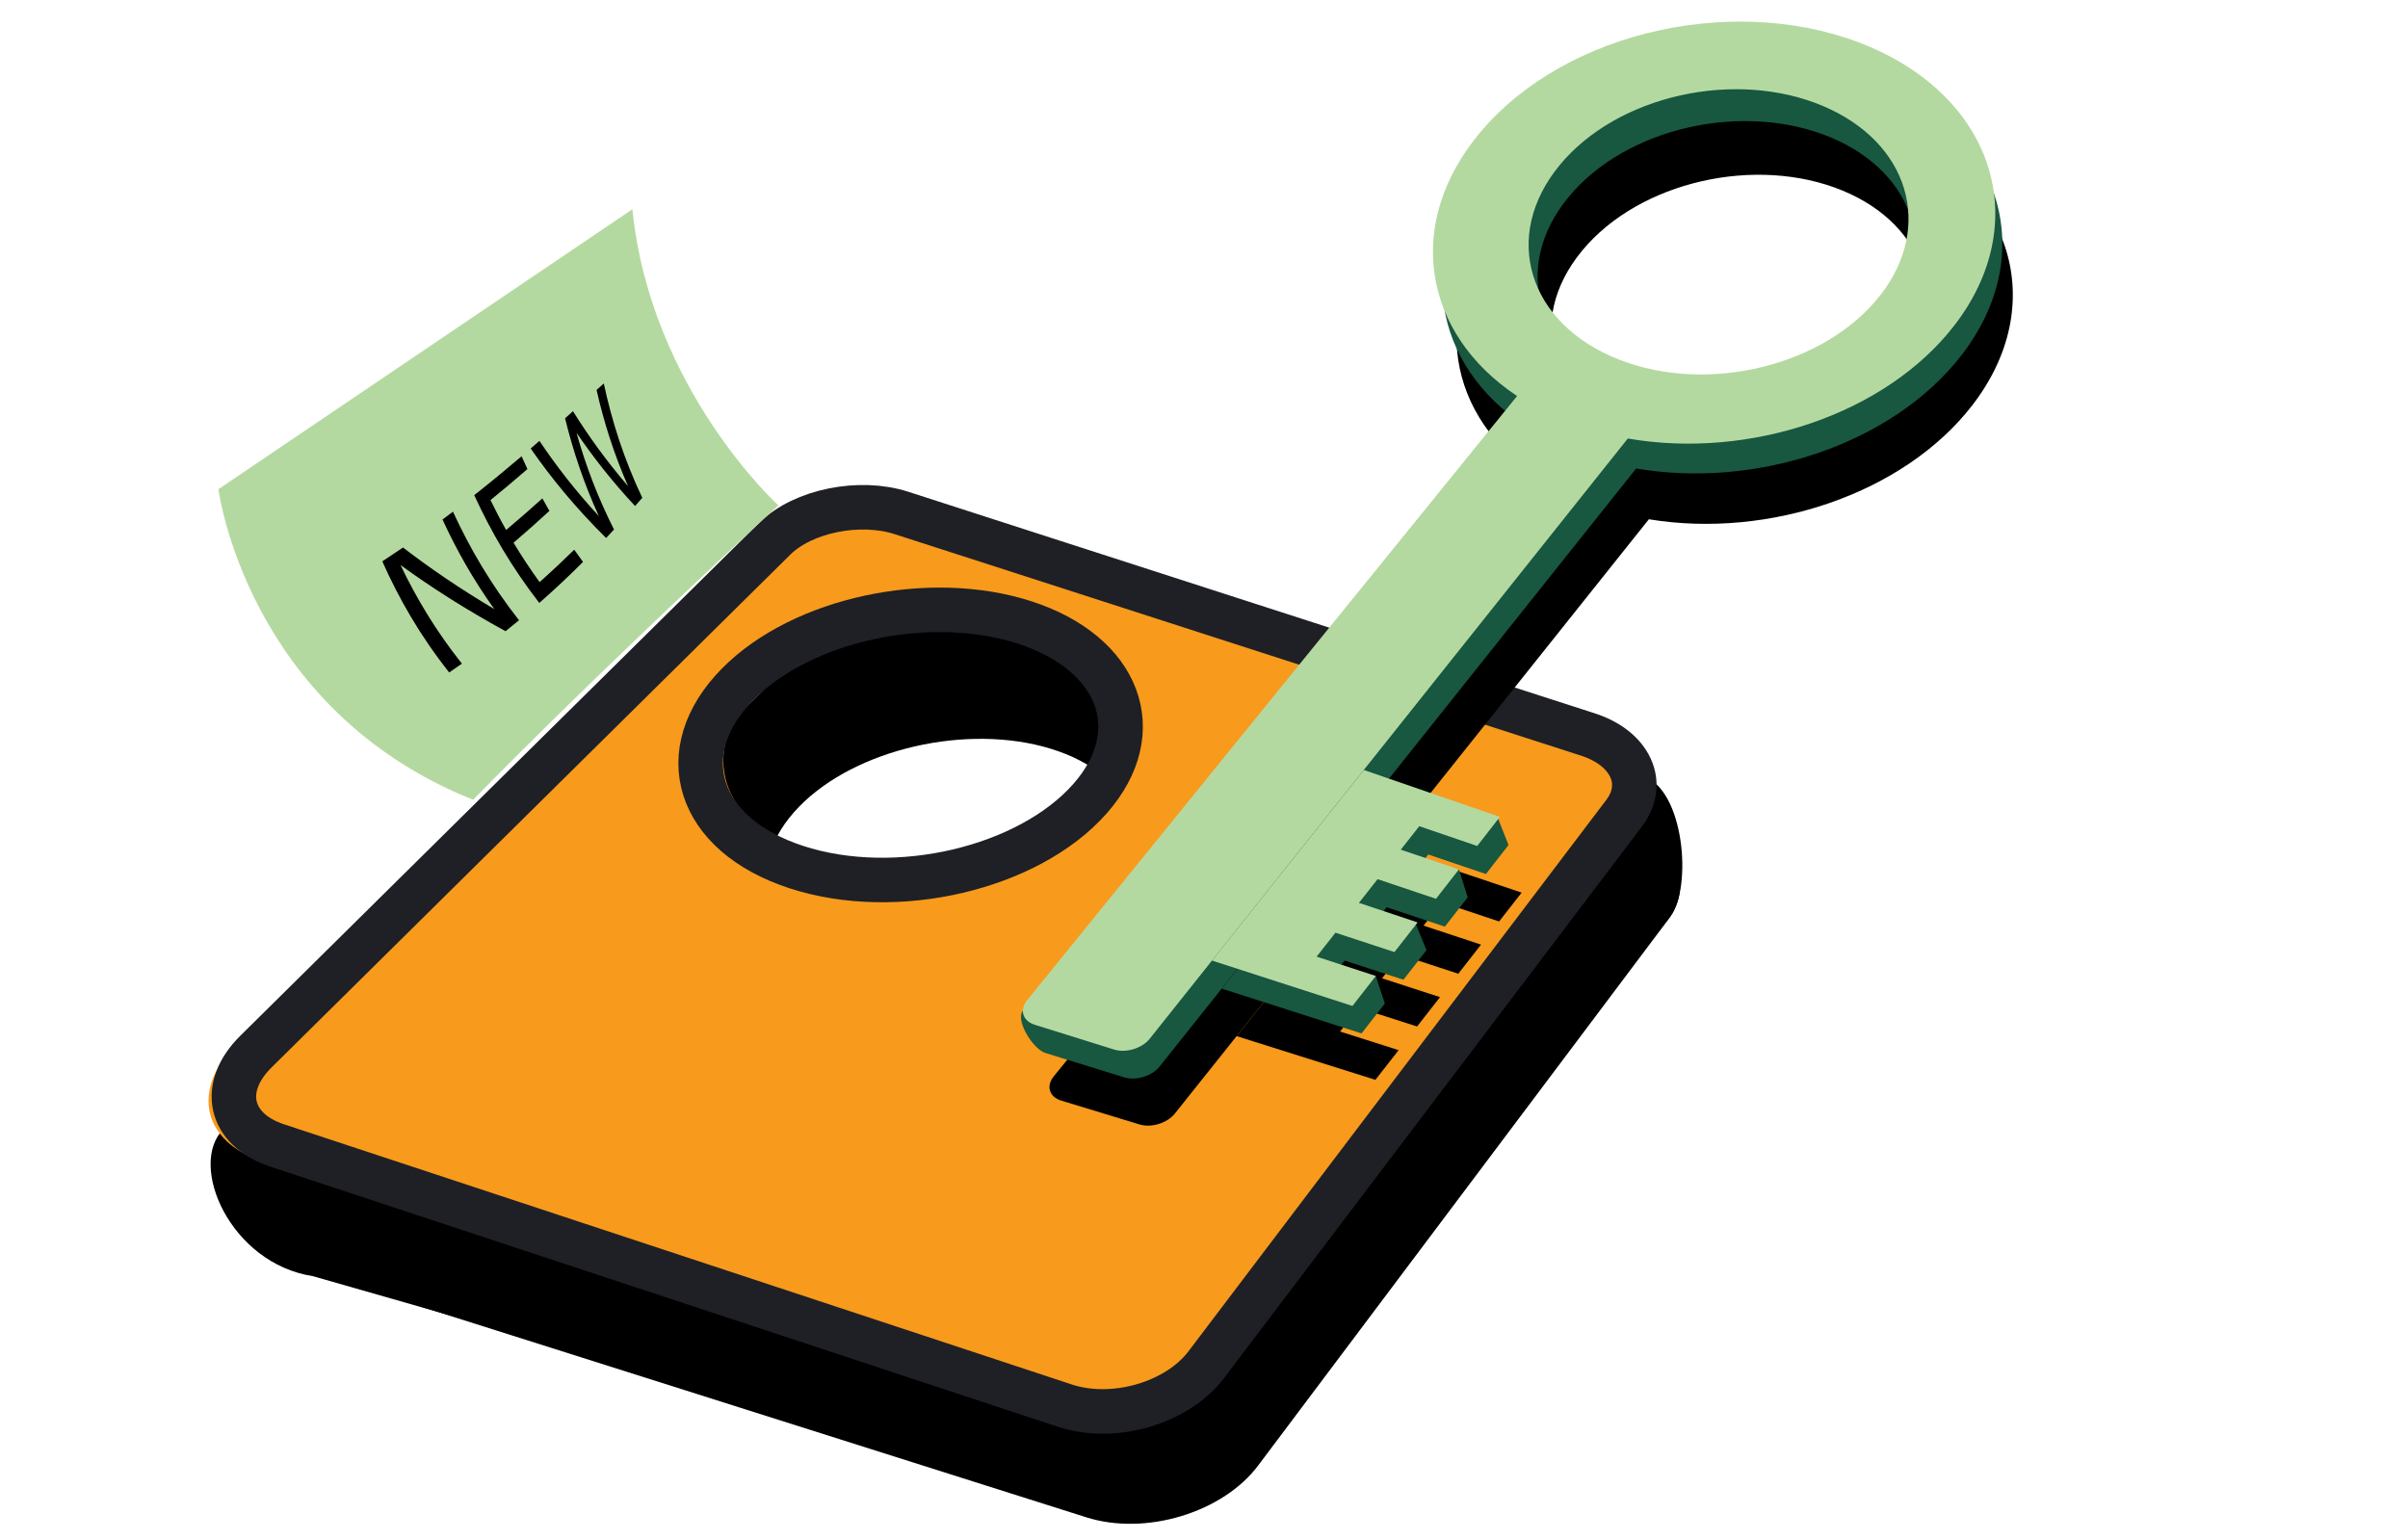 <?xml version="1.0" encoding="utf-8"?>
<!-- Generator: Adobe Illustrator 27.8.1, SVG Export Plug-In . SVG Version: 6.00 Build 0)  -->
<svg version="1.1" id="Layer_1" xmlns="http://www.w3.org/2000/svg" xmlns:xlink="http://www.w3.org/1999/xlink" x="0px" y="0px"
	 viewBox="0 0 629.68 402.65" style="enable-background:new 0 0 629.68 402.65;" xml:space="preserve">
<style type="text/css">
	.st0{fill-rule:evenodd;clip-rule:evenodd;}
	.st1{fill-rule:evenodd;clip-rule:evenodd;fill:#F89A1C;}
	.st2{fill:none;stroke:#1E2025;stroke-width:11.64;}
	.st3{fill:#185740;}
	.st4{fill:#B4D9A0;}
</style>
<g>
	<g>
		<g>
			<path class="st0" d="M249.29,162.22l175.41,53.8c13.42,4.12,18.58,15.08,11.41,24.63L328.98,383.29
				c-9.22,12.28-29.4,18.43-44.88,13.53L82.02,332.82c-15.18-4.81-18-18.09-6.5-29.48l133.76-132.47
				C218.25,161.99,236.1,158.17,249.29,162.22z M289.65,235.93c-14.15,16.04-44.47,23.61-67.32,16.5
				c-22.8-7.09-28.59-25.83-13.36-41.47c14.81-15.21,44.12-21.83,65.86-15.13C296.62,202.54,303.42,220.33,289.65,235.93z"/>
			<path d="M246.34,165.23l183.25,37.7c10.86,3.48,12.99,29.09,7.17,36.81l-113.01,141.9c-7.5,9.92-23.82,14.86-36.33,10.91
				L81.8,333.74c-21.62-3.33-32.8-29.13-23.35-38.48l155.42-122.98C221.12,165.05,235.61,161.94,246.34,165.23z M219.08,255.94
				c25.6,7.97,59.55-0.55,75.32-18.54c15.29-17.44,7.63-37.25-16.64-44.72c-24.22-7.45-56.91-0.12-73.51,16.83
				C187.14,226.98,193.54,247.99,219.08,255.94z"/>
		</g>
		<g>
			<path class="st1" d="M238.75,131.11l179.02,57.76c13.67,4.41,18.95,15.71,11.68,25.38l-108.7,144.43
				c-9.36,12.44-29.9,18.46-45.69,13.24l-206.6-68.28c-15.56-5.14-18.49-18.8-6.77-30.32l136.24-133.94
				C207.04,130.39,225.25,126.75,238.75,131.11z M280.18,207.28c-14.39,16.23-45.3,23.55-68.65,15.93
				c-23.31-7.6-29.29-26.9-13.79-42.71c15.08-15.38,44.98-21.73,67.2-14.54C287.18,173.16,294.17,191.49,280.18,207.28z"/>
			<path class="st2" d="M235.74,134.15l179.51,57.94c11.11,3.59,15.37,12.77,9.43,20.61L315.41,356.92
				c-7.61,10.05-24.23,14.89-36.99,10.67L72.46,299.56c-12.57-4.15-14.99-15.19-5.55-24.53L202.6,140.88
				C209.98,133.59,224.77,130.61,235.74,134.15z M208.23,226.76c26.17,8.54,60.78,0.29,76.81-17.9
				c15.54-17.64,7.66-38.06-17.13-46.08c-24.75-8-58.1-0.97-75,16.16C175.49,196.6,182.11,218.23,208.23,226.76z"/>
		</g>
	</g>
	<g>
		<g>
			<path d="M515.69,106.06c20.3-26.23,10.76-57.89-21.6-71.48C460.94,20.67,415.6,30.5,393.1,57.37
				c-19.73,23.55-14.87,51.77,9.46,67.7L275.53,281.52c-2.04,2.51-1.15,5.36,1.98,6.31l20.49,6.24c3.08,0.94,7.22-0.35,9.21-2.84
				L431.17,135.8C462.69,140.99,497.91,129.03,515.69,106.06z M428.97,115.51c-23.58-9-30.48-31.53-15.26-49.95
				c15-18.15,45.56-25.02,68.1-15.72c22.19,9.15,28.71,30.76,14.72,48.61C482.34,116.56,452.17,124.36,428.97,115.51z"/>
		</g>
		<polygon points="392.01,240.98 397.9,233.44 383,228.43 379.22,227.16 362.73,221.62 323.37,270.97 340.39,276.33 344.29,277.56 
			359.66,282.4 365.73,274.64 350.43,269.77 355.32,263.56 370.56,268.45 376.56,260.77 361.39,255.85 366.23,249.71 381.34,254.65 
			387.28,247.04 372.25,242.07 377.04,235.99 		"/>
	</g>
	<g>
		<g>
			<path class="st3" d="M512.91,92.91c20.4-26.39,10.78-58.42-21.82-72.31c-33.38-14.23-79.03-4.51-101.66,22.52
				c-19.84,23.7-14.91,52.23,9.61,68.44L267.49,264.33c-2.06,2.54,2.68,10.06,5.83,11.03l20.64,6.39c3.1,0.96,7.27-0.32,9.27-2.83
				l124.62-156.4C459.6,127.93,495.04,116.02,512.91,92.91z M425.62,102.03c-23.75-9.21-30.73-32-15.42-50.53
				c15.09-18.26,45.84-25.05,68.55-15.55c22.34,9.36,28.93,31.21,14.87,49.18C479.36,103.35,448.99,111.09,425.62,102.03z"/>
		</g>
		<polygon class="st3" points="388.56,228.57 394.47,220.99 391.46,213.38 379.47,215.87 375.66,214.57 359.05,208.89 
			319.48,258.55 336.62,264.04 340.55,265.3 356.04,270.26 362.13,262.44 359.77,255.24 346.72,257.46 351.64,251.21 366.99,256.22 
			373.02,248.49 369.95,240.98 357.75,243.45 362.61,237.27 377.83,242.33 383.8,234.67 381.51,227.36 368.66,229.59 373.48,223.47 
					"/>
	</g>
	<g>
		<g>
			<path class="st4" d="M511.04,85.12c20.47-26.49,10.78-58.74-21.95-72.81C455.56-2.1,409.72,7.54,387.01,34.68
				c-19.91,23.79-14.93,52.51,9.7,68.89L268.58,261.58c-2.06,2.54-1.15,5.43,2.01,6.42l20.74,6.48c3.11,0.97,7.3-0.3,9.31-2.82
				l125.02-156.98C457.54,120.21,493.11,108.33,511.04,85.12z M423.4,94.05c-23.86-9.33-30.89-32.29-15.53-50.89
				c15.14-18.33,46.02-25.08,68.83-15.44c22.44,9.48,29.07,31.49,14.96,49.52C477.36,95.53,446.87,103.23,423.4,94.05z"/>
		</g>
		<polygon class="st4" points="386.28,221.24 392.21,213.63 377.14,208.44 373.32,207.12 356.64,201.37 316.94,251.21 
			334.16,256.78 338.1,258.05 353.66,263.08 359.77,255.24 344.29,250.18 349.22,243.92 364.64,248.99 370.7,241.23 355.35,236.12 
			360.23,229.92 375.51,235.05 381.51,227.36 366.3,222.21 371.13,216.07 		"/>
	</g>
	<path class="st4" d="M203.54,132.17c0,0-33.4-30.34-38.18-77.44l-108.24,73.2c0,0,7.29,57.51,66.61,81.23
		C123.73,209.16,151.81,180.03,203.54,132.17z"/>
	<g>
		<g>
			<path d="M135.72,162.21c-1.15,0.95-2.33,1.9-3.53,2.86c-10.53-5.76-19.54-11.54-27.46-17.31c4.11,8.61,9.26,17.24,16.06,25.8
				c-1.09,0.77-2.2,1.53-3.33,2.3c-7.64-9.64-13.18-19.37-17.49-29.06c1.84-1.2,3.65-2.41,5.42-3.61
				c6.98,5.36,14.82,10.73,23.87,16.1c-5.59-7.8-9.96-15.63-13.55-23.43c0.92-0.68,1.83-1.37,2.74-2.05
				C122.79,143.26,128.3,152.76,135.72,162.21z"/>
			<path d="M152.46,146.95c-3.58,3.59-7.37,7.16-11.44,10.73c-7.28-9.39-12.71-18.81-17.01-28.19c4.3-3.39,8.41-6.78,12.38-10.16
				c0.49,1.11,1,2.23,1.53,3.34c-3.12,2.71-6.33,5.42-9.66,8.12c1.27,2.6,2.62,5.21,4.09,7.81c3.28-2.75,6.42-5.5,9.47-8.26
				c0.6,1.09,1.21,2.18,1.85,3.27c-3.01,2.77-6.12,5.55-9.38,8.32c2.06,3.43,4.32,6.87,6.81,10.3c3.17-2.82,6.17-5.64,9.06-8.47
				C150.91,144.83,151.68,145.89,152.46,146.95z"/>
			<path d="M157.89,100.29c2.1,9.83,5.29,19.83,10.06,29.9c-0.62,0.72-1.25,1.44-1.88,2.15c-5.99-6.42-10.99-12.82-15.32-19.17
				c2.35,8.38,5.52,16.84,9.81,25.31c-0.68,0.74-1.37,1.48-2.06,2.22c-7.95-7.84-14.34-15.65-19.73-23.41
				c0.77-0.66,1.53-1.33,2.29-1.99c4.38,6.53,9.45,13.09,15.53,19.67c-3.92-8.57-6.76-17.11-8.83-25.58
				c0.69-0.62,1.38-1.24,2.07-1.85c4.05,6.49,8.75,13.02,14.4,19.6c-3.71-8.46-6.36-16.86-8.23-25.16
				C156.65,101.41,157.27,100.85,157.89,100.29z"/>
		</g>
	</g>
</g>
</svg>
